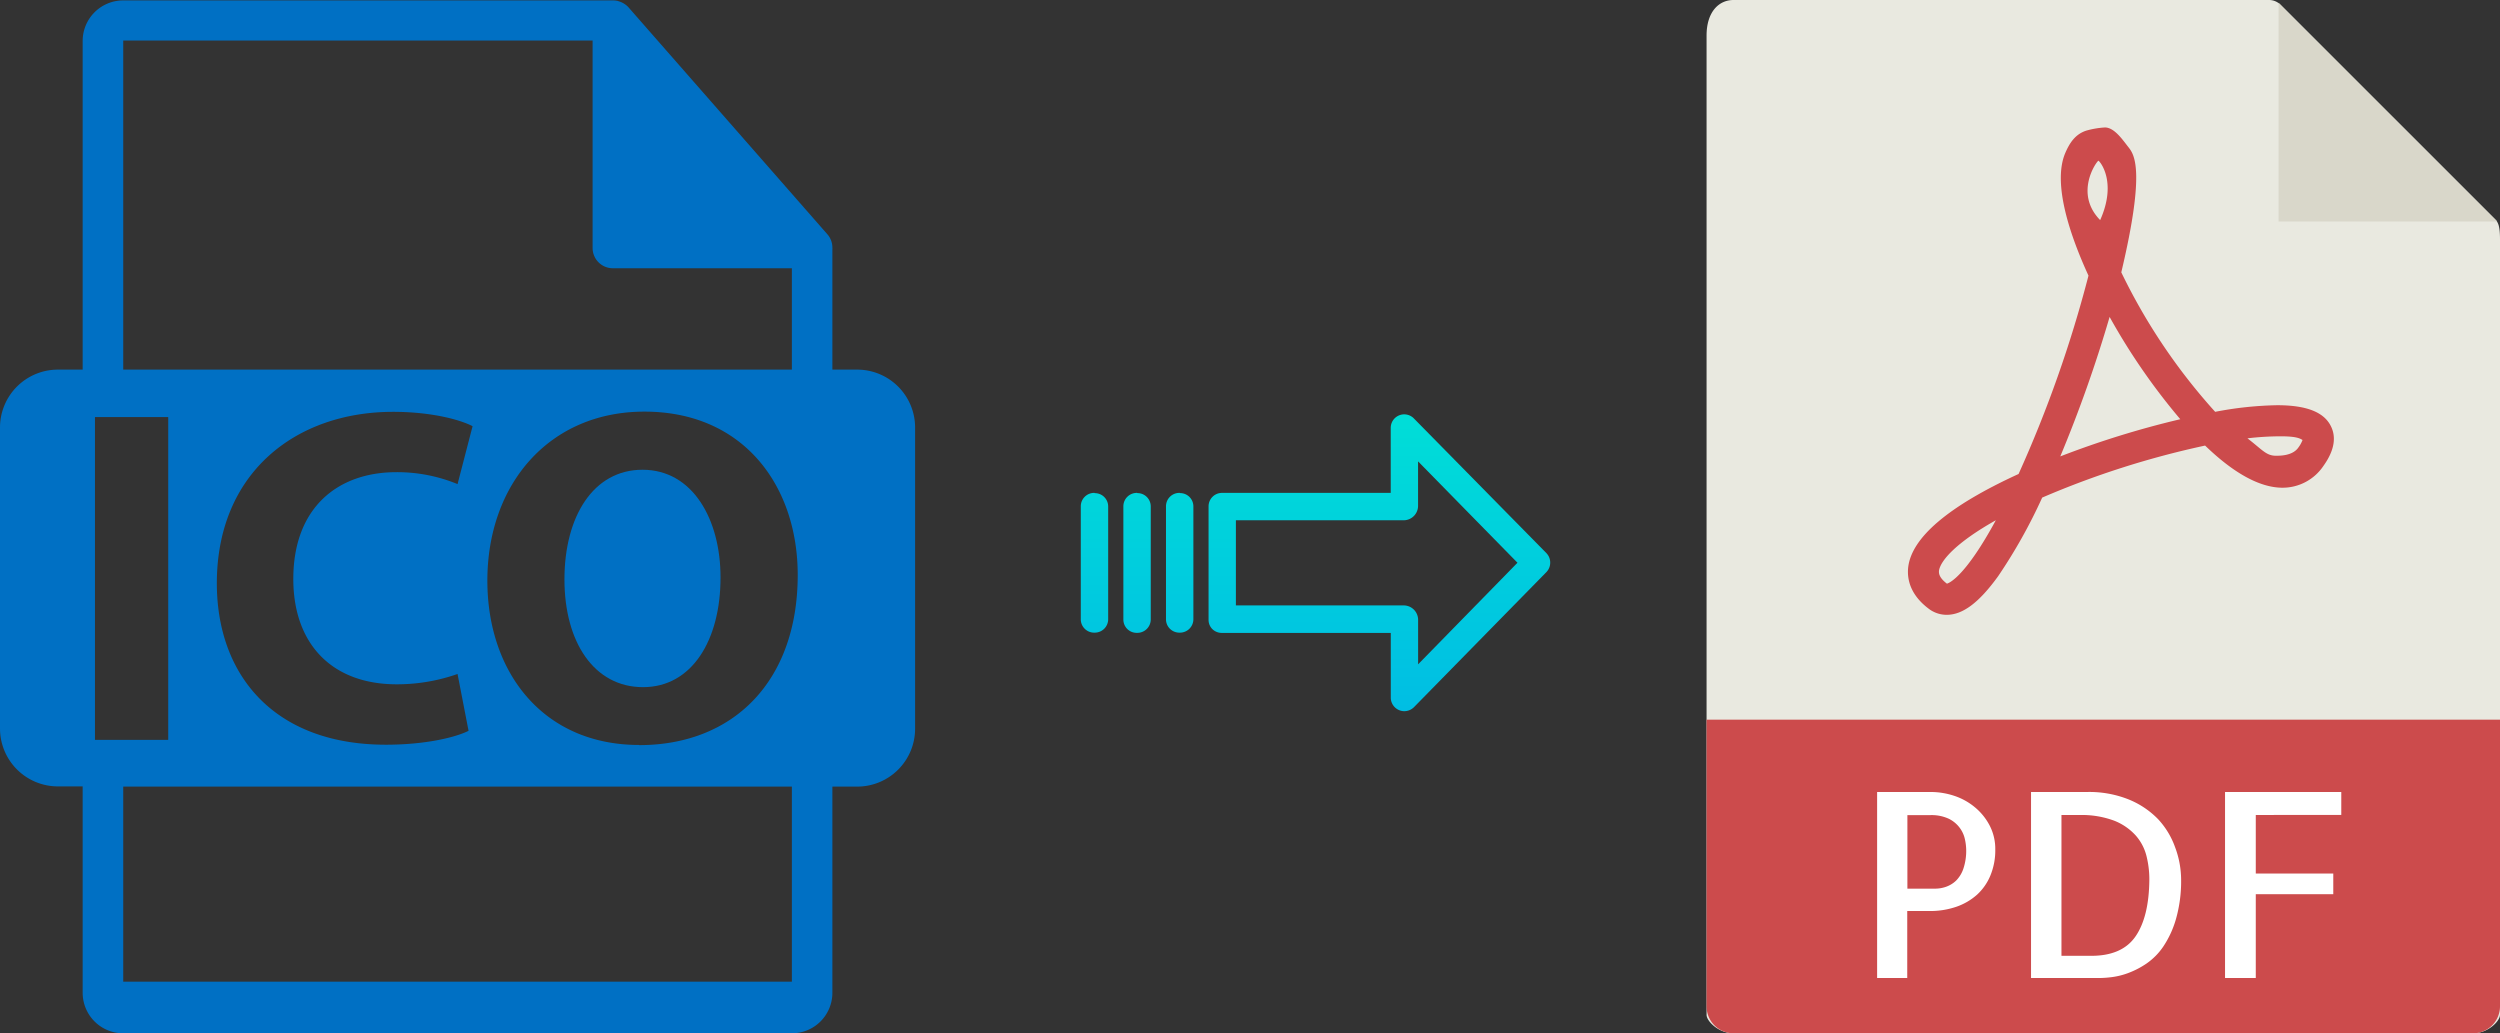 <svg xmlns="http://www.w3.org/2000/svg" xmlns:xlink="http://www.w3.org/1999/xlink" viewBox="0 0 483.88 200"><rect x="0" y="0" width="483.88" height="200" fill="#333333" stroke="none"/><defs><style>.cls-1{fill:#e9e9e0;}.cls-2{fill:#d9d7ca;}.cls-3{fill:#cc4b4c;}.cls-4{fill:#fff;}.cls-5{fill:#0070c4;}.cls-6{fill:url(#linear-gradient);}.cls-7{fill:url(#linear-gradient-2);}.cls-8{fill:url(#linear-gradient-3);}.cls-9{fill:url(#linear-gradient-4);}</style><linearGradient id="linear-gradient" x1="266.97" y1="136.51" x2="266.97" y2="17.31" gradientTransform="matrix(1, 0, 0, -1, 0, 186.59)" gradientUnits="userSpaceOnUse"><stop offset="0" stop-color="#00efd1"/><stop offset="1" stop-color="#00acea"/></linearGradient><linearGradient id="linear-gradient-2" x1="228.32" y1="136.51" x2="228.32" y2="17.31" xlink:href="#linear-gradient"/><linearGradient id="linear-gradient-3" x1="220.07" y1="136.51" x2="220.07" y2="17.31" xlink:href="#linear-gradient"/><linearGradient id="linear-gradient-4" x1="211.83" y1="136.51" x2="211.83" y2="17.31" xlink:href="#linear-gradient"/></defs><title>ico to pdf</title><g id="Layer_2" data-name="Layer 2"><g id="Layer_5_Image" data-name="Layer 5 Image"><path class="cls-1" d="M439.18,0H335.53c-2.88,0-5.22,2.34-5.22,6.88V196.43c0,1.23,2.34,3.57,5.22,3.57H478.65c2.89,0,5.23-2.34,5.23-3.57V46.35c0-2.49-.33-3.29-.92-3.88L441.4.92A3.14,3.14,0,0,0,439.18,0Z"/><polygon class="cls-2" points="441.02 0.54 441.02 42.86 483.34 42.86 441.02 0.54"/><path class="cls-3" d="M376.79,119h0a5.74,5.74,0,0,1-3.46-1.16c-3.72-2.79-4.22-5.89-4-8,.65-5.81,7.84-11.9,21.37-18.1a238.14,238.14,0,0,0,13.53-38.39c-3.56-7.76-7-17.82-4.5-23.72.89-2.07,2-3.66,4.05-4.34a16.94,16.94,0,0,1,3.63-.62c1.8,0,3.38,2.32,4.5,3.75s3.44,4.19-1.33,24.29a114.33,114.33,0,0,0,18.17,27,69.12,69.12,0,0,1,12-1.28c5.6,0,9,1.3,10.37,4,1.14,2.22.67,4.82-1.39,7.71a9.52,9.52,0,0,1-7.93,4.26c-4.35,0-9.4-2.75-15-8.16a170.63,170.63,0,0,0-31.53,10.07,102.39,102.39,0,0,1-8.51,15.19C383.07,116.62,379.91,119,376.79,119Zm9.5-18.3c-7.63,4.29-10.74,7.81-11,9.8,0,.33-.13,1.19,1.54,2.47C377.4,112.81,380.5,111.39,386.29,100.71ZM435,84.84c2.91,2.24,3.62,3.37,5.52,3.37.84,0,3.22,0,4.32-1.57a5.81,5.81,0,0,0,.82-1.48c-.44-.24-1-.71-4.19-.71A54.92,54.92,0,0,0,435,84.84Zm-26.68-23.5a257.63,257.63,0,0,1-9.55,27A176.33,176.33,0,0,1,422,81.14,122.61,122.61,0,0,1,408.32,61.34Zm-2.17-30.23c-.35.12-4.75,6.28.34,11.49C409.88,35.05,406.3,31.06,406.15,31.11Z"/><path class="cls-3" d="M478.65,200H335.53a5.23,5.23,0,0,1-5.22-5.23V139.29H483.88v55.48A5.23,5.23,0,0,1,478.65,200Z"/><path class="cls-4" d="M369.18,189.29h-5.86v-36h10.35a14.52,14.52,0,0,1,4.54.73,12.25,12.25,0,0,1,4,2.2,11.39,11.39,0,0,1,2.88,3.54,9.8,9.8,0,0,1,1.1,4.66,12.71,12.71,0,0,1-.93,5,10.41,10.41,0,0,1-2.59,3.74,11.8,11.8,0,0,1-4,2.34,15.5,15.5,0,0,1-5.18.83h-4.34v13Zm0-31.55V172h5.37a6.33,6.33,0,0,0,2.13-.37,5.39,5.39,0,0,0,1.93-1.19,6,6,0,0,0,1.41-2.32,10.89,10.89,0,0,0,.54-3.69,10.08,10.08,0,0,0-.25-2,5.66,5.66,0,0,0-1-2.2,5.84,5.84,0,0,0-2.12-1.76,7.93,7.93,0,0,0-3.62-.7h-4.39Z"/><path class="cls-4" d="M422.16,170.29a26.71,26.71,0,0,1-1,7.6,19,19,0,0,1-2.42,5.27,12.54,12.54,0,0,1-3.3,3.35,16.64,16.64,0,0,1-3.54,1.83,14.21,14.21,0,0,1-3.12.78,20.25,20.25,0,0,1-2.1.17H393.11v-36H404a20.55,20.55,0,0,1,8,1.44,16.62,16.62,0,0,1,5.71,3.83A15.65,15.65,0,0,1,421,164,18,18,0,0,1,422.16,170.29ZM404.78,185q6,0,8.59-3.81t2.64-11a18.62,18.62,0,0,0-.54-4.45,9.48,9.48,0,0,0-2.07-4,11.08,11.08,0,0,0-4.18-2.89,18,18,0,0,0-6.83-1.1H399V185Z"/><path class="cls-4" d="M436.61,157.74v11.33h15v4h-15v16.22h-5.95v-36h22.5v4.44Z"/></g><g id="Layer_2-2" data-name="Layer 2"><path class="cls-5" d="M124.36,90.92c-9.55,0-15.11,9.08-15.11,21.23S115,133,124.46,133s15-9.08,15-21.22C139.47,100.56,134.1,90.92,124.36,90.92Z"/><path class="cls-5" d="M165.91,71.54h-4.8V48.37a3.27,3.27,0,0,0,0-.44,3.92,3.92,0,0,0-.93-2.54l-38.56-44s0,0,0,0a3.8,3.8,0,0,0-.79-.65,2.07,2.07,0,0,0-.25-.15,3.8,3.8,0,0,0-.78-.33l-.21-.07a3.82,3.82,0,0,0-.9-.11H23.85A7.85,7.85,0,0,0,16,7.84v63.7h-4.8A11.21,11.21,0,0,0,0,82.75V141a11.21,11.21,0,0,0,11.21,11.21H16v39.91A7.85,7.85,0,0,0,23.86,200H153.27a7.85,7.85,0,0,0,7.84-7.84V152.25h4.8A11.21,11.21,0,0,0,177.12,141V82.75A11.21,11.21,0,0,0,165.91,71.54ZM23.85,7.84H114.7V48a3.92,3.92,0,0,0,3.92,3.92h34.65V71.54H23.85ZM76.79,132.45a35.36,35.36,0,0,0,11.77-2l2.13,11c-2.59,1.3-8.43,2.69-16,2.69-21.6,0-32.72-13.44-32.72-31.24,0-21.32,15.2-33.19,34.11-33.19,7.32,0,12.88,1.48,15.39,2.78L88.56,93.7A30.6,30.6,0,0,0,76.7,91.39c-11.22,0-19.93,6.76-19.93,20.67C56.77,124.57,64.18,132.45,76.79,132.45ZM18.38,143.2V80.73H32.56V143.2ZM153.27,190H23.85V152.25H153.27V190Zm-29.56-45.81c-18.54,0-29.38-14-29.38-31.8,0-18.72,12-32.72,30.4-32.72,19.19,0,29.67,14.37,29.67,31.61C154.4,131.79,142,144.22,123.71,144.22Z"/></g><g id="Layer_3" data-name="Layer 3"><path class="cls-6" d="M273.67,81a2.61,2.61,0,0,0-4.49,1.85V95.4H236.57A2.6,2.6,0,0,0,233.92,98v22a2.5,2.5,0,0,0,.77,1.8,2.61,2.61,0,0,0,1.88.7h32.62V135a2.62,2.62,0,0,0,1.62,2.45,2.57,2.57,0,0,0,1,.2,2.65,2.65,0,0,0,1.89-.8l25.59-26.1a2.65,2.65,0,0,0,0-3.71Zm.81,47.58v-8.63a2.8,2.8,0,0,0-2.7-2.77H239.21V100.7h32.56a2.8,2.8,0,0,0,2.7-2.77V89.3l19.24,19.62Z"/><path class="cls-7" d="M228.33,95.4h0A2.59,2.59,0,0,0,225.68,98v0l0,21.89a2.58,2.58,0,0,0,2.59,2.56h.06a2.6,2.6,0,0,0,2.65-2.55V98a2.57,2.57,0,0,0-2.58-2.56Z"/><path class="cls-8" d="M220.08,95.4h0A2.6,2.6,0,0,0,217.43,98v21.93a2.57,2.57,0,0,0,2.58,2.56h.07a2.6,2.6,0,0,0,2.65-2.55V98a2.58,2.58,0,0,0-2.58-2.56Z"/><path class="cls-9" d="M211.84,95.4h0A2.59,2.59,0,0,0,209.19,98v0l0,21.89a2.58,2.58,0,0,0,2.58,2.56h.07a2.6,2.6,0,0,0,2.65-2.55v0l0-21.89a2.58,2.58,0,0,0-2.59-2.56Z"/></g></g></svg>